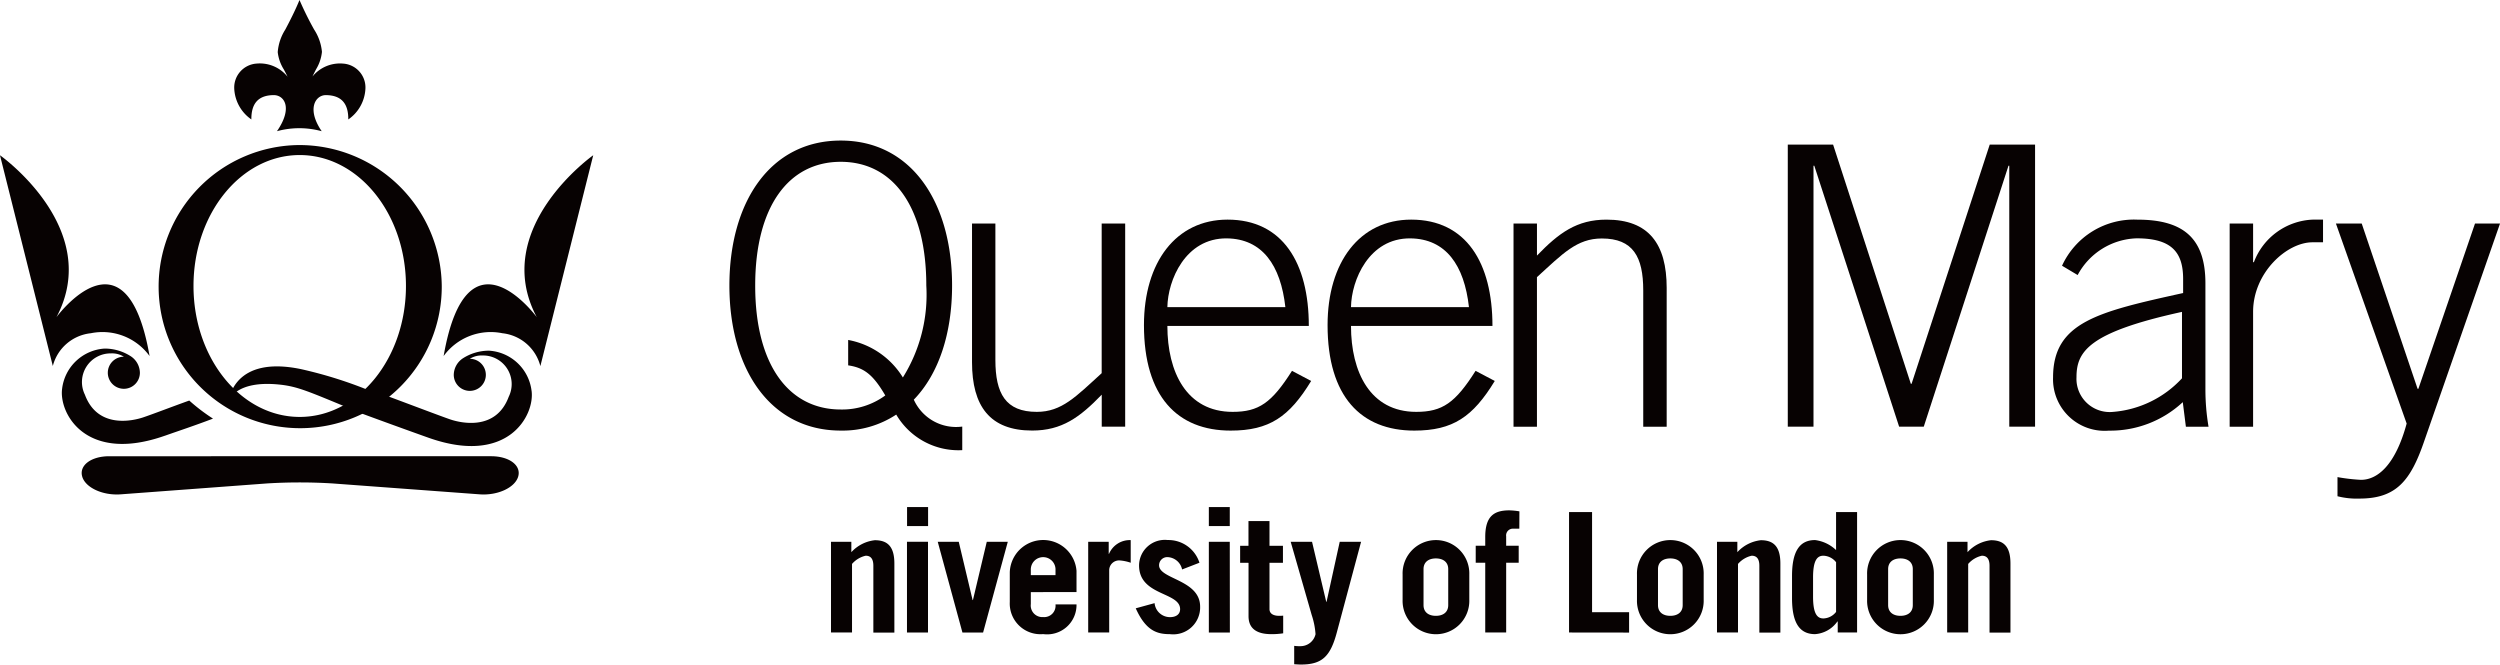 <svg xmlns="http://www.w3.org/2000/svg" width="167.234" height="44.452" viewBox="0 0 167.234 44.452">
  <g id="Group_5087" data-name="Group 5087" transform="translate(23480.123 7790)">
    <g id="Group_4978" data-name="Group 4978" transform="translate(-24789.271 -8648.596)">
      <path id="Path_8649" data-name="Path 8649" d="M197.994,56.56a4.824,4.824,0,0,1-4.417-2.379,6.511,6.511,0,0,1-3.712,1.07c-4.729,0-7.448-4.128-7.448-9.7s2.719-9.7,7.448-9.7,7.448,4.128,7.448,9.7c0,3.19-.887,5.906-2.56,7.632a3.1,3.1,0,0,0,3.241,1.8Zm-7.632-7.371a5.45,5.45,0,0,1,3.659,2.509,10.433,10.433,0,0,0,1.568-6.142c0-5.306-2.247-8.284-5.724-8.284s-5.722,2.978-5.722,8.284,2.247,8.285,5.722,8.285a4.884,4.884,0,0,0,2.98-.94c-.811-1.386-1.411-1.855-2.483-2.013Z" transform="translate(1175.523 832.148)" fill="#070202"/>
      <path id="Path_8650" data-name="Path 8650" d="M253.182,56.519v13.59h-1.568V67.967c-1.464,1.515-2.666,2.4-4.652,2.4-2.823,0-4.025-1.621-4.025-4.573V56.519H244.5v9.122c0,2.247.68,3.476,2.77,3.476,1.673,0,2.615-1.019,4.34-2.588V56.519Z" transform="translate(1131.233 817.03)" fill="#070202"/>
      <path id="Path_8651" data-name="Path 8651" d="M287.388,62.652c0,3.083,1.28,5.75,4.364,5.75,1.751,0,2.613-.6,3.973-2.745l1.28.679c-1.462,2.4-2.8,3.319-5.384,3.319-3.555,0-5.8-2.271-5.8-7.056,0-4.207,2.142-7.057,5.593-7.057,3.685,0,5.435,2.9,5.435,7.11Zm7.893-1.255c-.312-2.8-1.541-4.573-3.92-4.6-2.77-.026-3.946,2.8-3.973,4.6Z" transform="translate(1099.85 817.745)" fill="#070202"/>
      <path id="Path_8652" data-name="Path 8652" d="M333.191,62.652c0,3.083,1.28,5.75,4.364,5.75,1.751,0,2.613-.6,3.971-2.745l1.282.679c-1.464,2.4-2.8,3.319-5.384,3.319-3.555,0-5.8-2.271-5.8-7.056,0-4.207,2.144-7.057,5.593-7.057,3.685,0,5.437,2.9,5.437,7.11Zm7.891-1.255c-.312-2.8-1.541-4.573-3.92-4.6-2.77-.026-3.946,2.8-3.971,4.6Z" transform="translate(1066.33 817.745)" fill="#070202"/>
      <path id="Path_8653" data-name="Path 8653" d="M378.013,69.4V55.805h1.568v2.144c1.464-1.516,2.666-2.405,4.652-2.405,2.823,0,4.025,1.621,4.025,4.573V69.4H386.69v-9.12c0-2.248-.679-3.475-2.77-3.475-1.673,0-2.615,1.018-4.34,2.587V69.4Z" transform="translate(1032.38 817.744)" fill="#070202"/>
      <path id="Path_8654" data-name="Path 8654" d="M446.427,55.7V36.83h3.031l5.2,16h.051l5.227-16h3.033V55.7h-1.725V38.242h-.053L455.523,55.7h-1.647L448.2,38.242h-.053V55.7Z" transform="translate(982.312 831.439)" fill="#070202"/>
      <path id="Path_8659" data-name="Path 8659" d="M207.76,141.666V135.6h1.361v.693a2.5,2.5,0,0,1,1.574-.8c.859,0,1.305.435,1.305,1.562v4.619h-1.406V137.2c0-.4-.134-.67-.512-.67a1.711,1.711,0,0,0-.915.549v4.585Z" transform="translate(1156.976 759.24)" fill="#070202"/>
      <path id="Path_8660" data-name="Path 8660" d="M226.73,127.243h1.406v1.272H226.73Zm1.4,8.392h-1.406v-6.07h1.406Z" transform="translate(1143.095 765.272)" fill="#070202"/>
      <path id="Path_8661" data-name="Path 8661" d="M236.719,139.8h.022l.926-3.9h1.406l-1.652,6.069h-1.383l-1.652-6.069h1.406Z" transform="translate(1137.49 758.937)" fill="#070202"/>
      <path id="Path_8662" data-name="Path 8662" d="M253.765,138.964v.8a.775.775,0,0,0,.826.869.761.761,0,0,0,.825-.847h1.406a1.966,1.966,0,0,1-2.231,1.986,2.054,2.054,0,0,1-2.233-2.153v-1.986a2.236,2.236,0,0,1,4.464-.089v1.415Zm1.652-1.137v-.335a.827.827,0,1,0-1.652,0v.335Z" transform="translate(1124.338 759.241)" fill="#070202"/>
      <path id="Path_8663" data-name="Path 8663" d="M271.915,141.666V135.6h1.372v.8h.023a1.51,1.51,0,0,1,1.449-.914V137a2.883,2.883,0,0,0-.747-.155.662.662,0,0,0-.692.67v4.15Z" transform="translate(1110.026 759.24)" fill="#070202"/>
      <path id="Path_8664" data-name="Path 8664" d="M286.876,137.448a1.038,1.038,0,0,0-.971-.825.545.545,0,0,0-.569.545c0,.937,2.746.96,2.746,2.767a1.8,1.8,0,0,1-2.02,1.841c-.848,0-1.607-.211-2.287-1.729l1.26-.346a1.035,1.035,0,0,0,1.027.937c.424,0,.681-.2.681-.534,0-1.161-2.746-.881-2.746-2.924a1.725,1.725,0,0,1,1.92-1.7,2.183,2.183,0,0,1,2.12,1.518Z" transform="translate(1101.347 759.241)" fill="#070202"/>
      <path id="Path_8665" data-name="Path 8665" d="M302,127.243H303.4v1.272H302Zm1.406,8.392H302v-6.07H303.4Z" transform="translate(1088.012 765.272)" fill="#070202"/>
      <path id="Path_8666" data-name="Path 8666" d="M309.817,133.53v-1.137h.558v-1.652h1.406v1.652h.9v1.137h-.9v3.1c0,.3.256.448.636.448a2.04,2.04,0,0,0,.28-.012v1.182a4.815,4.815,0,0,1-.8.056c-.915,0-1.518-.334-1.518-1.2v-3.57Z" transform="translate(1082.288 762.712)" fill="#070202"/>
      <path id="Path_8667" data-name="Path 8667" d="M322.657,142.861a2.568,2.568,0,0,0,.413.022,1.031,1.031,0,0,0,1.015-.8,5.123,5.123,0,0,0-.256-1.283l-1.406-4.9h1.428l.949,4.016h.022l.881-4.016h1.429l-1.619,6.047c-.435,1.641-1,2.164-2.41,2.164-.134,0-.289-.011-.446-.022Z" transform="translate(1073.064 758.938)" fill="#070202"/>
      <path id="Path_8668" data-name="Path 8668" d="M350.343,137.783a2.232,2.232,0,1,1,4.462,0v1.7a2.232,2.232,0,1,1-4.462,0Zm1.4,2.053c0,.469.335.715.825.715s.827-.245.827-.715v-2.41c0-.468-.336-.715-.827-.715s-.825.247-.825.715Z" transform="translate(1052.63 759.24)" fill="#070202"/>
      <path id="Path_8669" data-name="Path 8669" d="M371.487,129.3h-.4a.451.451,0,0,0-.48.513v.625h.838v1.139h-.838v4.664h-1.4v-4.664h-.637v-1.139h.637v-.58c0-1.4.591-1.785,1.616-1.785a4.9,4.9,0,0,1,.67.067Z" transform="translate(1039.294 764.662)" fill="#070202"/>
      <path id="Path_8670" data-name="Path 8670" d="M391.863,136.548v-8.056h1.54v6.7h2.477v1.361Z" transform="translate(1022.244 764.358)" fill="#070202"/>
      <path id="Path_8671" data-name="Path 8671" d="M408.8,137.783a2.232,2.232,0,1,1,4.462,0v1.7a2.232,2.232,0,1,1-4.462,0Zm1.406,2.053c0,.469.334.715.825.715s.827-.245.827-.715v-2.41c0-.468-.336-.715-.827-.715s-.825.247-.825.715Z" transform="translate(1009.851 759.24)" fill="#070202"/>
      <path id="Path_8672" data-name="Path 8672" d="M428.767,141.666V135.6h1.361v.693a2.5,2.5,0,0,1,1.573-.8c.859,0,1.306.435,1.306,1.562v4.619H431.6V137.2c0-.4-.134-.67-.513-.67a1.711,1.711,0,0,0-.915.549v4.585Z" transform="translate(995.237 759.24)" fill="#070202"/>
      <path id="Path_8673" data-name="Path 8673" d="M450.545,136.545v-.737h-.022a1.992,1.992,0,0,1-1.495.848c-1.094,0-1.54-.848-1.54-2.41v-1.473c0-1.562.446-2.41,1.54-2.41a2.474,2.474,0,0,1,1.406.67v-2.545h1.406v8.056Zm-.11-4.7a1.122,1.122,0,0,0-.848-.435c-.379,0-.692.245-.692,1.451v1.294c0,1.2.313,1.451.692,1.451a1.119,1.119,0,0,0,.848-.437Z" transform="translate(981.535 764.36)" fill="#070202"/>
      <path id="Path_8676" data-name="Path 8676" d="M48.786,36.945a9.47,9.47,0,1,0,9.583,9.47,9.525,9.525,0,0,0-9.583-9.47m.081,18.186c-3.925,0-7.105-3.921-7.105-8.76s3.18-8.758,7.105-8.758,7.107,3.921,7.107,8.758-3.182,8.76-7.107,8.76" transform="translate(1280.33 831.355)" fill="#070202"/>
      <path id="Path_8677" data-name="Path 8677" d="M48.786,36.945a9.47,9.47,0,1,0,9.583,9.47A9.525,9.525,0,0,0,48.786,36.945Zm.081,18.186c-3.925,0-7.105-3.921-7.105-8.76s3.18-8.758,7.105-8.758,7.107,3.921,7.107,8.758S52.792,55.131,48.867,55.131Z" transform="translate(1280.33 831.355)" fill="none"/>
      <path id="Path_8678" data-name="Path 8678" d="M.466,39.485s6.934,4.9,3.777,10.832c0,0,4.666-6.376,6.23,2.6a3.894,3.894,0,0,0-3.929-1.526A2.945,2.945,0,0,0,4,53.583Z" transform="translate(1308.681 829.496)" fill="#070202"/>
      <path id="Path_8679" data-name="Path 8679" d="M.466,39.485s6.934,4.9,3.777,10.832c0,0,4.666-6.376,6.23,2.6a3.894,3.894,0,0,0-3.929-1.526A2.945,2.945,0,0,0,4,53.583Z" transform="translate(1308.681 829.496)" fill="none"/>
      <path id="Path_8680" data-name="Path 8680" d="M121.135,39.485s-6.934,4.9-3.777,10.832c0,0-4.666-6.376-6.23,2.6a3.894,3.894,0,0,1,3.929-1.526,2.947,2.947,0,0,1,2.542,2.2Z" transform="translate(1227.696 829.496)" fill="#070202"/>
      <path id="Path_8681" data-name="Path 8681" d="M121.135,39.485s-6.934,4.9-3.777,10.832c0,0-4.666-6.376-6.23,2.6a3.894,3.894,0,0,1,3.929-1.526,2.947,2.947,0,0,1,2.542,2.2Z" transform="translate(1227.696 829.496)" fill="none"/>
      <path id="Path_8682" data-name="Path 8682" d="M22.8,93.543c1.016-.359,1.972-.671,3.218-1.145a12.431,12.431,0,0,1-1.588-1.209c-1.226.44-2.357.879-3.065,1.12s-3.062.789-3.916-1.512a1.916,1.916,0,0,1,1.736-2.762,1.5,1.5,0,0,1,.872.222,1.073,1.073,0,1,0,1.071,1.073,1.348,1.348,0,0,0-.591-1.091,3.235,3.235,0,0,0-1.771-.527,3.059,3.059,0,0,0-2.84,2.678c-.228,1.63,1.56,5.028,6.875,3.151" transform="translate(1297.378 794.201)" fill="#070202"/>
      <path id="Path_8683" data-name="Path 8683" d="M22.8,93.543c1.016-.359,1.972-.671,3.218-1.145a12.431,12.431,0,0,1-1.588-1.209c-1.226.44-2.357.879-3.065,1.12s-3.062.789-3.916-1.512a1.916,1.916,0,0,1,1.736-2.762,1.5,1.5,0,0,1,.872.222,1.073,1.073,0,1,0,1.071,1.073,1.348,1.348,0,0,0-.591-1.091,3.235,3.235,0,0,0-1.771-.527,3.059,3.059,0,0,0-2.84,2.678C15.7,92.022,17.489,95.42,22.8,93.543Z" transform="translate(1297.378 794.201)" fill="none"/>
      <path id="Path_8684" data-name="Path 8684" d="M20.88,115.917c-.213-.746.6-1.356,1.81-1.356H48.237c1.207,0,2.023.611,1.81,1.356s-1.375,1.283-2.579,1.193l-9.843-.729a35.562,35.562,0,0,0-4.383,0l-9.784.729c-1.206.09-2.366-.448-2.579-1.193" transform="translate(1293.766 774.554)" fill="#070202"/>
      <path id="Path_8685" data-name="Path 8685" d="M20.88,115.917c-.213-.746.6-1.356,1.81-1.356H48.237c1.207,0,2.023.611,1.81,1.356s-1.375,1.283-2.579,1.193l-9.843-.729a35.562,35.562,0,0,0-4.383,0l-9.784.729C22.253,117.2,21.093,116.663,20.88,115.917Z" transform="translate(1293.766 774.554)" fill="none"/>
      <path id="Path_8686" data-name="Path 8686" d="M64.753,9.536c-1.025-1.488-.418-2.419.278-2.414,1.1.008,1.507.629,1.5,1.627a2.649,2.649,0,0,0,1.147-2.094,1.6,1.6,0,0,0-1.5-1.642,2.375,2.375,0,0,0-2.042.862c.079-.169.163-.335.247-.494a2.767,2.767,0,0,0,.385-1.152,3.281,3.281,0,0,0-.524-1.495A21.734,21.734,0,0,1,63.266.759c-.269.668-.671,1.456-.955,1.987a3.263,3.263,0,0,0-.5,1.5,2.734,2.734,0,0,0,.4,1.147c.089.162.174.329.258.5A2.376,2.376,0,0,0,60.4,5.012a1.605,1.605,0,0,0-1.5,1.642,2.656,2.656,0,0,0,1.146,2.094c-.006-1,.4-1.619,1.5-1.627.695,0,1.3.84.213,2.414a5.675,5.675,0,0,1,2.989,0" transform="translate(1265.916 857.837)" fill="#070202"/>
      <path id="Path_8687" data-name="Path 8687" d="M64.753,9.536c-1.025-1.488-.418-2.419.278-2.414,1.1.008,1.507.629,1.5,1.627a2.649,2.649,0,0,0,1.147-2.094,1.6,1.6,0,0,0-1.5-1.642,2.375,2.375,0,0,0-2.042.862c.079-.169.163-.335.247-.494a2.767,2.767,0,0,0,.385-1.152,3.281,3.281,0,0,0-.524-1.495A21.734,21.734,0,0,1,63.266.759c-.269.668-.671,1.456-.955,1.987a3.263,3.263,0,0,0-.5,1.5,2.734,2.734,0,0,0,.4,1.147c.089.162.174.329.258.5A2.376,2.376,0,0,0,60.4,5.012a1.605,1.605,0,0,0-1.5,1.642,2.656,2.656,0,0,0,1.146,2.094c-.006-1,.4-1.619,1.5-1.627.695,0,1.3.84.213,2.414A5.675,5.675,0,0,1,64.753,9.536Z" transform="translate(1265.916 857.837)" fill="none"/>
      <path id="Path_8688" data-name="Path 8688" d="M77.842,90.912A3.058,3.058,0,0,0,75,88.234a3.231,3.231,0,0,0-1.771.525,1.349,1.349,0,0,0-.59,1.091,1.073,1.073,0,1,0,1.071-1.073,1.5,1.5,0,0,1,.873-.222,1.914,1.914,0,0,1,1.732,2.762c-.851,2.3-3.2,1.757-3.914,1.514s-3.9-1.461-5.13-1.9l-.067.056a28.715,28.715,0,0,0-4.793-1.521c-4.492-.932-4.8,2.049-4.8,2.049,0,.1.381-1.319,3.356-1.014,1.221.124,1.945.458,4.754,1.617-.011.006-.023.016-.033.022,1.245.474,4.265,1.566,5.281,1.925,5.315,1.875,7.1-1.523,6.875-3.151" transform="translate(1266.863 793.82)" fill="#070202"/>
      <path id="Path_8689" data-name="Path 8689" d="M77.842,90.912A3.058,3.058,0,0,0,75,88.234a3.231,3.231,0,0,0-1.771.525,1.349,1.349,0,0,0-.59,1.091,1.073,1.073,0,1,0,1.071-1.073,1.5,1.5,0,0,1,.873-.222,1.914,1.914,0,0,1,1.732,2.762c-.851,2.3-3.2,1.757-3.914,1.514s-3.9-1.461-5.13-1.9l-.067.056a28.715,28.715,0,0,0-4.793-1.521c-4.492-.932-4.8,2.049-4.8,2.049,0,.1.381-1.319,3.356-1.014,1.221.124,1.945.458,4.754,1.617-.011.006-.023.016-.033.022,1.245.474,4.265,1.566,5.281,1.925C76.282,95.939,78.069,92.541,77.842,90.912Z" transform="translate(1266.863 793.82)" fill="none"/>
      <path id="Path_8655" data-name="Path 8655" d="M521.485,69.4l-.208-1.645a7.112,7.112,0,0,1-4.939,1.906A3.45,3.45,0,0,1,512.6,66.1c0-3.71,3.031-4.391,8.7-5.644v-.942c0-1.8-.783-2.717-3.109-2.717a4.634,4.634,0,0,0-3.946,2.456L513.2,58.63a5.291,5.291,0,0,1,5.043-3.083c3.084,0,4.548,1.254,4.548,4.259v7.11A15.076,15.076,0,0,0,523,69.4Zm-.261-7.683c-6.22,1.36-7.057,2.64-7.057,4.364a2.224,2.224,0,0,0,2.432,2.327,7.037,7.037,0,0,0,4.625-2.248Z" transform="translate(933.885 817.742)" fill="#070202"/>
      <path id="Path_8656" data-name="Path 8656" d="M556.65,69.4V55.805h1.568v2.587h.053a4.4,4.4,0,0,1,3.92-2.848h.705V57.06h-.705c-1.725,0-3.973,2.037-3.973,4.652V69.4Z" transform="translate(901.648 817.744)" fill="#070202"/>
      <path id="Path_8657" data-name="Path 8657" d="M588.618,67.575h.053l3.788-11.055h1.673l-5.071,14.557c-.914,2.666-1.88,3.842-4.336,3.842a5.191,5.191,0,0,1-1.465-.157v-1.28a12.313,12.313,0,0,0,1.569.183c1.1,0,2.3-.968,3.058-3.765L583.155,56.52h1.726Z" transform="translate(882.251 817.029)" fill="#070202"/>
      <path id="Path_8674" data-name="Path 8674" d="M466.213,137.783a2.233,2.233,0,1,1,4.464,0v1.7a2.233,2.233,0,1,1-4.464,0Zm1.406,2.053c0,.469.335.715.825.715s.825-.245.825-.715v-2.41c0-.468-.334-.715-.825-.715s-.825.247-.825.715Z" transform="translate(967.833 759.24)" fill="#070202"/>
      <path id="Path_8675" data-name="Path 8675" d="M486.184,141.666V135.6h1.361v.693a2.5,2.5,0,0,1,1.573-.8c.859,0,1.3.435,1.3,1.562v4.619h-1.4V137.2c0-.4-.135-.67-.514-.67a1.708,1.708,0,0,0-.914.549v4.585Z" transform="translate(953.217 759.24)" fill="#070202"/>
    </g>
  </g>
</svg>
